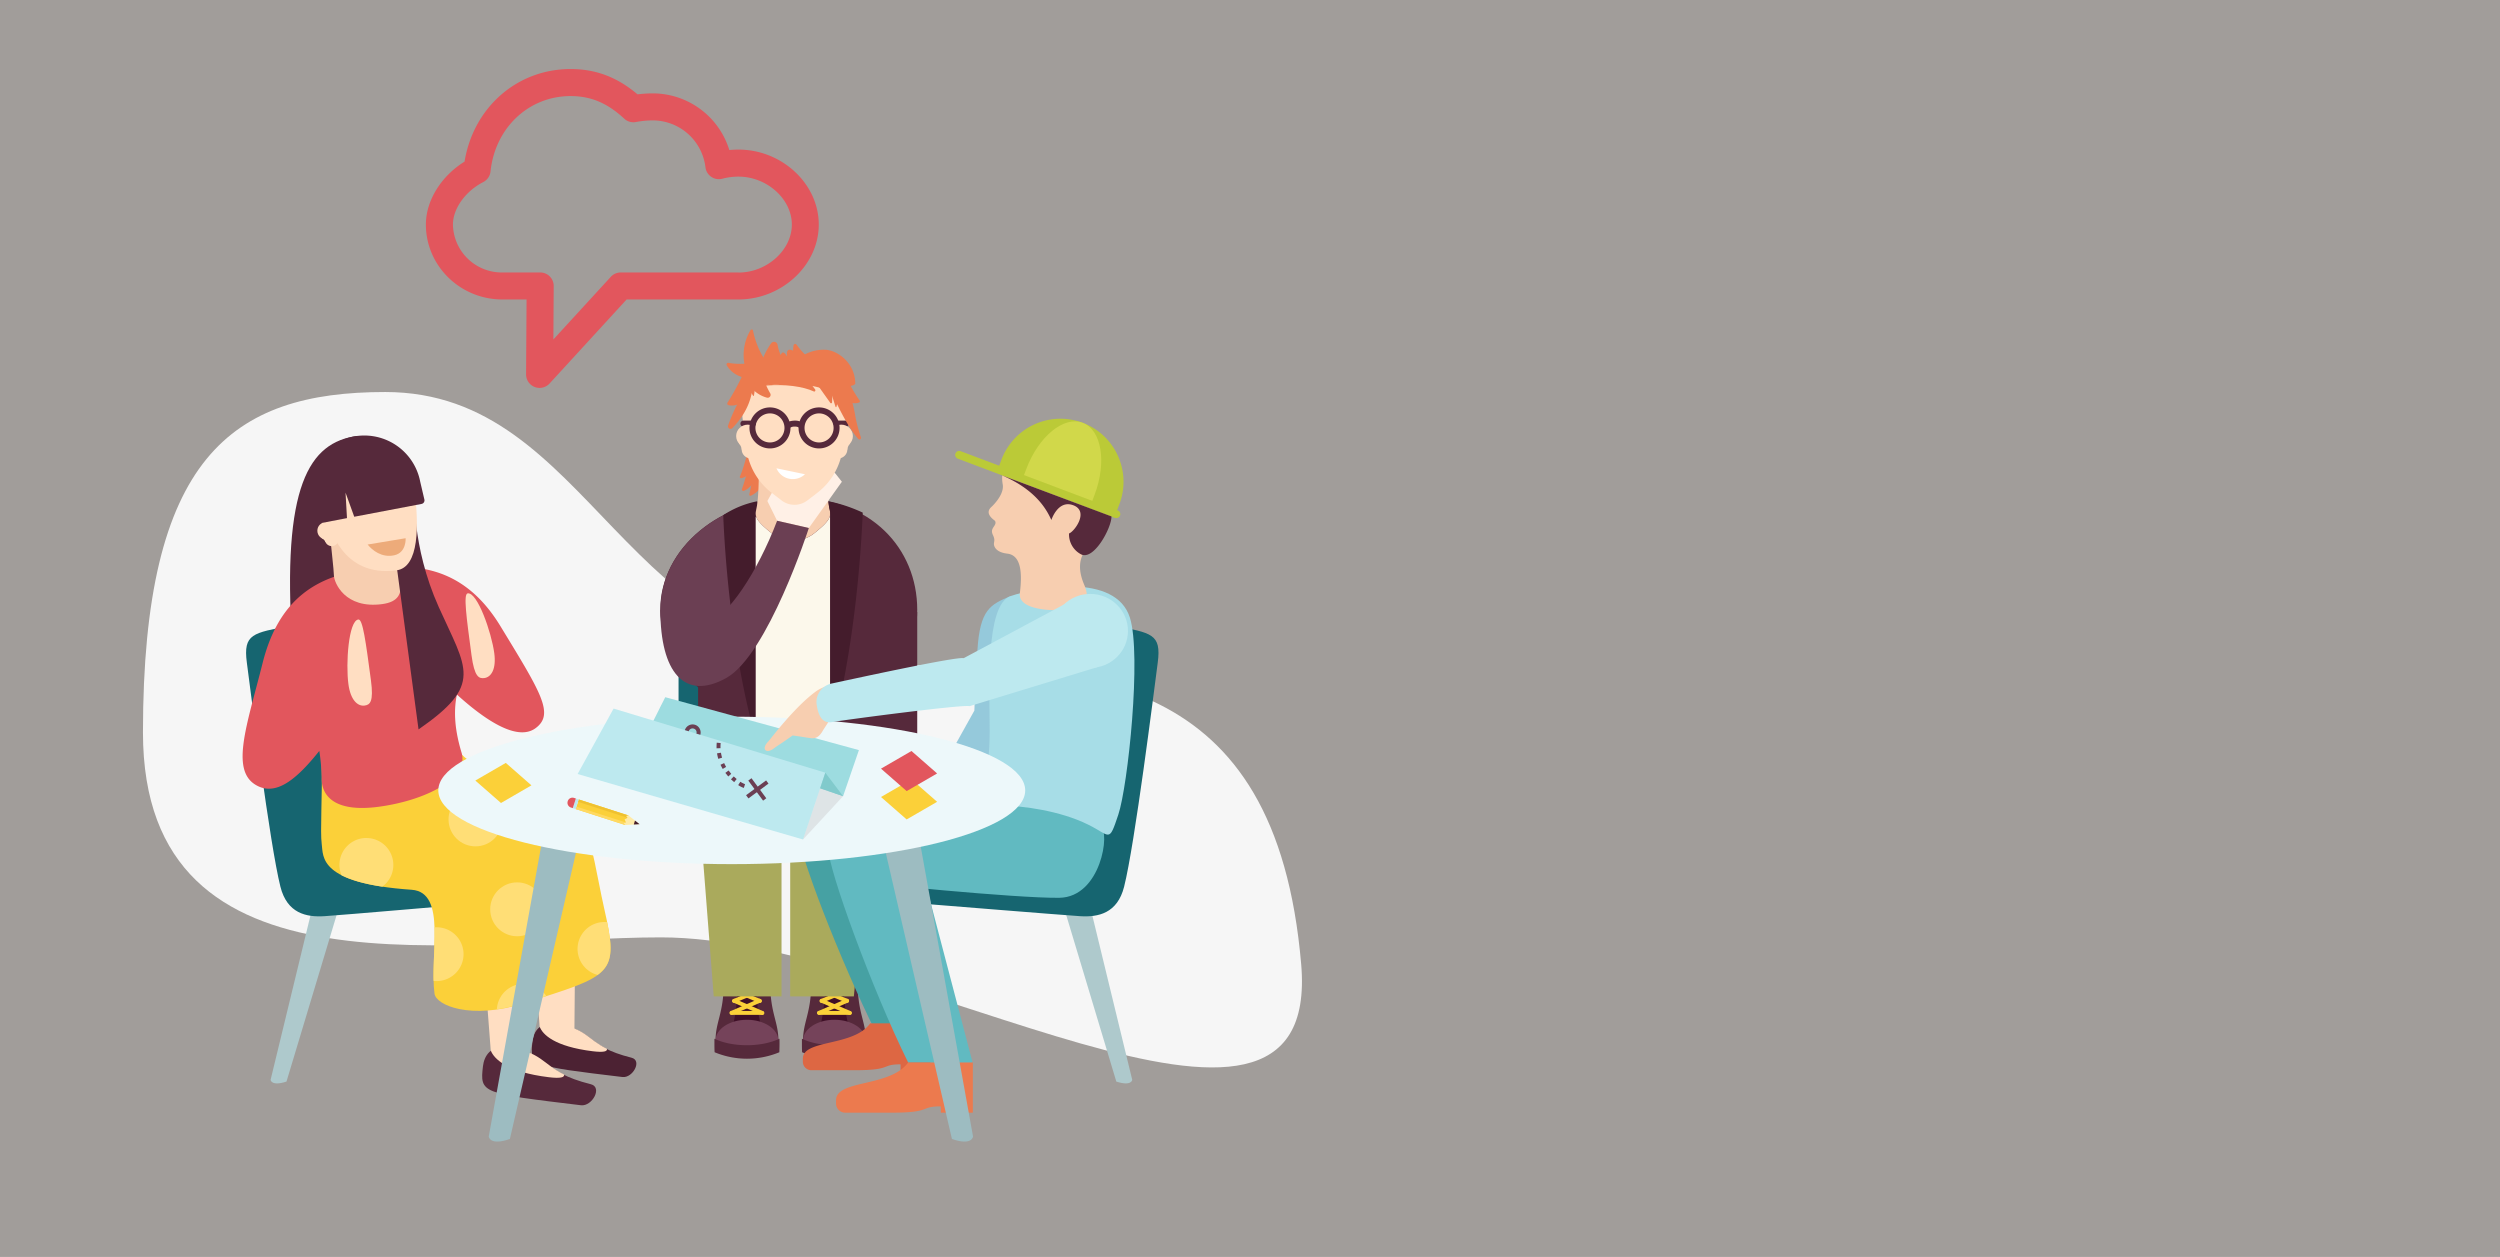 <?xml version="1.0" encoding="UTF-8"?> <svg xmlns="http://www.w3.org/2000/svg" id="Layer_1" data-name="Layer 1" viewBox="0 0 1275 641"><rect x="0" y="0" width="1275" height="641" fill="#808080" stroke="none"/><defs><style>.cls-1{opacity:0.4;}.cls-2{fill:#d3c8c1;}.cls-3{fill:#f6f6f6;}.cls-4{fill:#aec9cc;}.cls-5{fill:#4c2233;}.cls-6{fill:#ffdec2;}.cls-39,.cls-7{fill:#56293b;}.cls-8{fill:#ec7a4e;}.cls-9{fill:#3f0f27;}.cls-10{fill:#75435a;}.cls-11{fill:#fbd039;}.cls-12{fill:#166570;}.cls-13{fill:#6b3f53;}.cls-14{fill:#441c2c;}.cls-15{fill:#fcf8eb;}.cls-16{fill:#f7ceb0;}.cls-17{fill:#fff0e6;}.cls-18{fill:#fff;}.cls-19{fill:#a0a369;}.cls-20{fill:#aaaa5c;}.cls-21{fill:#46a1a3;}.cls-22{fill:#dd6743;}.cls-23{fill:#61bac1;}.cls-24{fill:#95c9db;}.cls-25{fill:#a7dde7;}.cls-26{fill:#bbca37;}.cls-27{fill:#d1d84a;}.cls-28{fill:#e2565d;}.cls-29{fill:#edab7a;}.cls-30{fill:#ffde76;}.cls-31{fill:#9dbcc1;}.cls-32{fill:#edf8fa;}.cls-33{fill:#efc130;}.cls-34{fill:#ffd961;}.cls-35{fill:#bde9ef;}.cls-36{fill:#ffeaa6;}.cls-37{fill:#9ddce0;}.cls-38{fill:#81cacc;}.cls-39{opacity:0.1;}</style></defs><g class="cls-1"><rect class="cls-2" width="1275" height="641"></rect></g><path class="cls-3" d="M197.47,197.93c106,0,120.06,139.35,254.84,139.35,102.21,0,199.34,2,212.29,152.42,10.86,126.06-202.12-13.64-326.5-13.64-100.68,0-264.19,35.69-264.19-104.55S119.08,197.93,197.47,197.93Z" transform="translate(-1 2)"></path><path class="cls-4" d="M163.55,447.5,139,548.73s.33,3.4,8.11.87l30.73-102.1Z" transform="translate(-1 2)"></path><path class="cls-4" d="M553.86,447.5l24.58,101.23s-.33,3.4-8.12.87L539.6,447.5Z" transform="translate(-1 2)"></path><path class="cls-5" d="M272.58,529c-1.47,12.69-.78,12.66,45.89,18.28,5.22.62,10.23-8.44,4.6-9.85-24.05-6-18.21-13.95-38.81-17.2C276.26,519,273.13,524.18,272.58,529Z" transform="translate(-1 2)"></path><path class="cls-6" d="M303.32,534.14c5.62.69,7.55.08,7.22-1.26-10.22-5-10.42-10.33-26.28-12.83-3.6-.57-6.21.18-8,1.6C277.71,525.58,283.79,531.75,303.32,534.14Z" transform="translate(-1 2)"></path><polygon class="cls-6" points="275.22 523.65 272.24 484.78 293.33 481.83 292.94 527.04 275.22 523.65"></polygon><path class="cls-7" d="M247.31,541.76c-1.6,13.83-.85,13.8,50,19.92,5.69.68,11.14-9.2,5-10.73-26.21-6.53-19.85-15.2-42.29-18.74C251.32,530.83,247.92,536.51,247.31,541.76Z" transform="translate(-1 2)"></path><path class="cls-6" d="M280.81,547.37c6.12.75,8.22.08,7.87-1.38-11.14-5.49-11.36-11.26-28.64-14-3.92-.62-6.76.19-8.76,1.75C252.91,538,259.53,544.76,280.81,547.37Z" transform="translate(-1 2)"></path><polygon class="cls-6" points="250.28 535.75 247.03 493.4 270.02 490.19 269.58 539.45 250.28 535.75"></polygon><path class="cls-8" d="M384,231.84c-1.22,4.53-3.4,12.27-4.59,15.49a.77.77,0,0,0,1,1c1.79-.7,4.81-2.81,7.57-9.13" transform="translate(-1 2)"></path><path class="cls-8" d="M385.77,237.28c-.55,2.2-1.83,9.76-2.64,12.78a.63.63,0,0,0,.86.75,13.47,13.47,0,0,0,6.62-7" transform="translate(-1 2)"></path><path class="cls-8" d="M382.35,228.79c-.52,1.56-2.49,9.07-4,12.18a.63.63,0,0,0,.73.89,8.46,8.46,0,0,0,4.55-2.81c2.32-2.88,3.22-8.13,3.22-8.13Z" transform="translate(-1 2)"></path><path class="cls-7" d="M365.92,528.66c0-9.44,4.16-14.1,4.16-28.85s-2.92-22.9,5.87-18.37a12.64,12.64,0,0,0,12,0c8.5-5.06,5.88,3.63,5.88,18.37S398,519.22,398,528.66" transform="translate(-1 2)"></path><path class="cls-9" d="M373.86,524.21H390c-4.57-14.33-3.32-30.85-2.16-42.7a12.7,12.7,0,0,1-11.86-.07C377.17,493.3,378.43,509.86,373.86,524.21Z" transform="translate(-1 2)"></path><path class="cls-10" d="M397.94,528.66c0,5.85-7.16,6-16,6s-16-.14-16-6,7.17-10.58,16-10.58S397.94,522.82,397.94,528.66Z" transform="translate(-1 2)"></path><path class="cls-7" d="M398.53,527.73c-4.15,2-10,3.33-16.59,3.33s-12.43-1.28-16.58-3.33c0,.81,0,1.64,0,2.47,0,1.51,0,3,.1,4.45a43,43,0,0,0,33,0c.06-1.46.1-2.94.1-4.45C398.56,529.37,398.55,528.54,398.53,527.73Z" transform="translate(-1 2)"></path><path class="cls-11" d="M389.63,515.57H374.26a1,1,0,0,1,0-2h15.37a1,1,0,1,1,0,2Z" transform="translate(-1 2)"></path><path class="cls-11" d="M374.26,515.57a1,1,0,0,1-.41-2l14.09-6.11a1,1,0,1,1,.81,1.87l-14.09,6.11A1.14,1.14,0,0,1,374.26,515.57Z" transform="translate(-1 2)"></path><path class="cls-11" d="M389.63,515.57a1.14,1.14,0,0,1-.4-.08l-14.1-6.11a1,1,0,0,1-.52-1.34,1,1,0,0,1,1.34-.53L390,513.62a1,1,0,0,1-.41,2Z" transform="translate(-1 2)"></path><path class="cls-11" d="M375.54,509.46a1,1,0,0,1-.39-2l12.37-5.14a1,1,0,0,1,.78,1.88l-12.37,5.14A.91.91,0,0,1,375.54,509.46Z" transform="translate(-1 2)"></path><path class="cls-11" d="M388.36,509.46a.91.91,0,0,1-.39-.08l-12.37-5.14a1,1,0,0,1,.78-1.88l12.37,5.14a1,1,0,0,1-.39,2Z" transform="translate(-1 2)"></path><path class="cls-11" d="M387.91,504.32a.91.91,0,0,1-.45-.11l-11.5-5.7a1,1,0,1,1,.91-1.83l11.49,5.71a1,1,0,0,1,.46,1.36A1,1,0,0,1,387.91,504.32Z" transform="translate(-1 2)"></path><path class="cls-11" d="M376,504.32a1,1,0,0,1-.45-1.93L387,496.68a1,1,0,0,1,1.36.46,1,1,0,0,1-.46,1.37l-11.49,5.7A.91.91,0,0,1,376,504.32Z" transform="translate(-1 2)"></path><path class="cls-11" d="M376.42,498.61a1,1,0,0,1-.46-1.93l11.3-5.59a1,1,0,0,1,.91,1.83l-11.3,5.59A1,1,0,0,1,376.42,498.61Z" transform="translate(-1 2)"></path><path class="cls-11" d="M387.45,498.61a1.06,1.06,0,0,1-.46-.1l-11.29-5.59a1,1,0,1,1,.9-1.83l11.3,5.59a1,1,0,0,1-.45,1.93Z" transform="translate(-1 2)"></path><path class="cls-7" d="M410.54,528.66c0-9.44,4.16-14.1,4.16-28.85s-2.92-22.9,5.88-18.37a12.64,12.64,0,0,0,12,0c8.49-5.06,5.87,3.63,5.87,18.37s4.16,19.41,4.16,28.85" transform="translate(-1 2)"></path><path class="cls-9" d="M418.48,524.21h16.17c-4.56-14.33-3.31-30.85-2.16-42.7a12.7,12.7,0,0,1-11.86-.07C421.79,493.3,423.05,509.86,418.48,524.21Z" transform="translate(-1 2)"></path><path class="cls-10" d="M442.57,528.66c0,5.85-7.17,6-16,6s-16-.14-16-6,7.16-10.58,16-10.58S442.57,522.82,442.57,528.66Z" transform="translate(-1 2)"></path><path class="cls-7" d="M443.15,527.73c-4.15,2-10,3.33-16.58,3.33s-12.43-1.28-16.59-3.33c0,.81,0,1.64,0,2.47,0,1.51,0,3,.1,4.45a43,43,0,0,0,33,0c.07-1.46.1-2.94.1-4.45C443.18,529.37,443.17,528.54,443.15,527.73Z" transform="translate(-1 2)"></path><path class="cls-11" d="M434.26,515.57H418.88a1,1,0,0,1,0-2h15.38a1,1,0,0,1,0,2Z" transform="translate(-1 2)"></path><path class="cls-11" d="M418.88,515.57a1,1,0,0,1-.41-2l14.1-6.11a1,1,0,0,1,1.34.53,1,1,0,0,1-.53,1.34l-14.09,6.11A1.19,1.19,0,0,1,418.88,515.57Z" transform="translate(-1 2)"></path><path class="cls-11" d="M434.25,515.57a1.14,1.14,0,0,1-.4-.08l-14.09-6.11a1,1,0,1,1,.81-1.87l14.09,6.11a1,1,0,0,1-.41,2Z" transform="translate(-1 2)"></path><path class="cls-11" d="M420.16,509.46a1,1,0,0,1-.39-2l12.37-5.14a1,1,0,0,1,.78,1.88l-12.36,5.14A1,1,0,0,1,420.16,509.46Z" transform="translate(-1 2)"></path><path class="cls-11" d="M433,509.46a.91.91,0,0,1-.39-.08l-12.37-5.14a1,1,0,1,1,.79-1.88l12.37,5.14a1,1,0,0,1,.55,1.33A1,1,0,0,1,433,509.46Z" transform="translate(-1 2)"></path><path class="cls-11" d="M432.53,504.32a.91.91,0,0,1-.45-.11l-11.49-5.7a1,1,0,0,1-.46-1.37,1,1,0,0,1,1.36-.46l11.5,5.71a1,1,0,0,1-.46,1.93Z" transform="translate(-1 2)"></path><path class="cls-11" d="M420.6,504.32a1,1,0,0,1-.91-.57,1,1,0,0,1,.46-1.36l11.49-5.71a1,1,0,1,1,.91,1.83l-11.5,5.7A.88.88,0,0,1,420.6,504.32Z" transform="translate(-1 2)"></path><path class="cls-11" d="M421,498.61a1,1,0,0,1-.91-.57,1,1,0,0,1,.46-1.36l11.3-5.59a1,1,0,0,1,.9,1.83l-11.3,5.59A1,1,0,0,1,421,498.61Z" transform="translate(-1 2)"></path><path class="cls-11" d="M432.07,498.61a1,1,0,0,1-.45-.1l-11.3-5.59a1,1,0,0,1,.9-1.83l11.3,5.59a1,1,0,0,1-.45,1.93Z" transform="translate(-1 2)"></path><rect class="cls-12" x="346.06" y="298.33" width="113.18" height="120.88"></rect><rect class="cls-7" x="356.03" y="312.16" width="111.76" height="62.33"></rect><path class="cls-7" d="M468.79,309c0,31.53-24,57.08-62.05,57.08s-69-25.55-69-57.08,30.88-57.08,69-57.08S468.79,277.48,468.79,309Z" transform="translate(-1 2)"></path><path class="cls-13" d="M415,252.33c-2.66-.26-5.37-.41-8.13-.41-38.09,0-69,25.56-69,57.08A49.77,49.77,0,0,0,348,338.7l20.14-1.2Z" transform="translate(-1 2)"></path><path class="cls-14" d="M387.32,253.62a34.42,34.42,0,0,1-.64,4.13,8.48,8.48,0,0,0-.28,2.32h0V364.19c.44.1.89.18,1.34.27-1.43-.28-2.84-.59-4.24-.95-9.86-40.52-12.9-83.35-13.65-102.77A48.77,48.77,0,0,1,387.32,253.62Z" transform="translate(-1 2)"></path><path class="cls-15" d="M424.38,260.07c-.09,2.61-2,5-8.06,9.85a17.47,17.47,0,0,1-21.82,0c-4.92-3.94-7.09-6.23-7.8-8.33h-.28V371.72a83.27,83.27,0,0,0,38,.63V260.07Z" transform="translate(-1 2)"></path><path class="cls-16" d="M423.21,231.85c-.71,5.68-.36,20.75.88,25.9.93,3.82.05,5.9-7.77,12.17a17.47,17.47,0,0,1-21.82,0c-7.83-6.27-8.7-8.35-7.78-12.17,1.24-5.15,1.6-20.22.89-25.9" transform="translate(-1 2)"></path><polygon class="cls-17" points="393.63 251.39 391.36 255.51 396.33 265.59 412.51 269.28 429.36 245.68 425.7 241.08 393.63 251.39"></polygon><path class="cls-6" d="M432.62,212.13h0a27.58,27.58,0,0,0,.21-3.3,26.63,26.63,0,0,0-53.25,0,25.64,25.64,0,0,0,.22,3.3h0l0,.18c.09.69.21,1.37.36,2.05l1.5,12.4a33.74,33.74,0,0,0,12.95,22.63l4.95,3.8a10.85,10.85,0,0,0,13.25,0l4.95-3.8a33.7,33.7,0,0,0,13-22.63l1.51-12.4c.14-.68.26-1.36.35-2.05Z" transform="translate(-1 2)"></path><path class="cls-13" d="M413.51,267.28S392.64,332,371.36,343.8s-33.59-2.88-33.59-34.8c0,0,14.28,8.42,24.15,6.25s25.42-25.43,35.41-51.66" transform="translate(-1 2)"></path><path class="cls-18" d="M397,236.83a9,9,0,0,0,9.59,5.42,8.91,8.91,0,0,0,4.94-2.38Z" transform="translate(-1 2)"></path><path class="cls-14" d="M423.47,253.62a34.42,34.42,0,0,0,.64,4.13,8.48,8.48,0,0,1,.28,2.32h0V364.19c-.44.1-.89.18-1.34.27,1.43-.28,2.84-.59,4.24-.95C437.17,323,440.21,278.86,441,259.44A77.54,77.54,0,0,0,423.47,253.62Z" transform="translate(-1 2)"></path><path class="cls-7" d="M403.72,216.28l-2.2-2.13c1.26-1.29,3.5-1.69,5.17-1.63a6,6,0,0,1,4.28,1.72l-2.35,1.95a3.19,3.19,0,0,0-2-.61A4.39,4.39,0,0,0,403.72,216.28Z" transform="translate(-1 2)"></path><path class="cls-7" d="M385,215.58h-4.85a1.53,1.53,0,0,1,0-3.06H385a1.53,1.53,0,1,1,0,3.06Z" transform="translate(-1 2)"></path><path class="cls-7" d="M432.49,215.58h-4.86a1.53,1.53,0,1,1,0-3.06h4.86a1.53,1.53,0,0,1,0,3.06Z" transform="translate(-1 2)"></path><ellipse class="cls-6" cx="381.35" cy="222.39" rx="5.91" ry="5.82"></ellipse><ellipse class="cls-6" cx="382.97" cy="229.18" rx="4.72" ry="4.65"></ellipse><path class="cls-6" d="M379.25,227.18a5.55,5.55,0,0,0-1.28-2.89c-.57-.59,2-2.77,2-2.77l2.07,1.64-2.28,4.61Z" transform="translate(-1 2)"></path><ellipse class="cls-6" cx="429.06" cy="222.39" rx="5.91" ry="5.82"></ellipse><ellipse class="cls-6" cx="427.44" cy="229.18" rx="4.72" ry="4.65"></ellipse><path class="cls-6" d="M433.16,227.18a5.48,5.48,0,0,1,1.29-2.89c.56-.59-2-2.77-2-2.77l-2.06,1.64,2.28,4.61Z" transform="translate(-1 2)"></path><path class="cls-7" d="M393.69,226.7a10.46,10.46,0,1,1,10.46-10.46A10.48,10.48,0,0,1,393.69,226.7Zm0-17.87a7.41,7.41,0,1,0,7.4,7.41A7.42,7.42,0,0,0,393.69,208.83Z" transform="translate(-1 2)"></path><path class="cls-7" d="M418.72,226.7a10.46,10.46,0,1,1,10.46-10.46A10.48,10.48,0,0,1,418.72,226.7Zm0-17.87a7.41,7.41,0,1,0,7.41,7.41A7.42,7.42,0,0,0,418.72,208.83Z" transform="translate(-1 2)"></path><path class="cls-19" d="M357,370.34V389.1s0,9.79,4.21,16.89,53.19,11.18,53.19,11.18l40.22-24.09V372.49Z" transform="translate(-1 2)"></path><path class="cls-20" d="M425.31,380.06h0c11.79,0,21.35,11.08,21.35,21.53l-10.2,104.57H404V401.59C404,391.14,413.52,380.06,425.31,380.06Z" transform="translate(-1 2)"></path><path class="cls-20" d="M378.23,380.06h0c11.79,0,21.35,11.08,21.35,21.53V506.16H365l-8.16-104.57C356.88,391.14,366.44,380.06,378.23,380.06Z" transform="translate(-1 2)"></path><path class="cls-21" d="M407.83,421.29c0,10.88,21.57,66.27,39.83,103.15h32.92L451.75,421.29Z" transform="translate(-1 2)"></path><path class="cls-22" d="M457.28,519.89H444.8c-8.45,12-34.35,8.08-34.35,18v1.57a4.35,4.35,0,0,0,4.35,4.35h22.33c19,0,13-3,23.15-3v3h15.24v-24Z" transform="translate(-1 2)"></path><path class="cls-8" d="M477.57,539.79H464.2c-9.06,12.84-36.82,8.66-36.82,19.34v1.67a4.66,4.66,0,0,0,4.67,4.66H456c20.32,0,13.92-3.21,24.8-3.21v3.21h16.35V539.79Z" transform="translate(-1 2)"></path><path class="cls-12" d="M569.24,317.13c19,3.72,24.15,4,22.21,18.78s-11.69,92.59-17.14,114.27c-3.44,13.68-13.24,15.67-22.5,15.07s-77-6.1-77-6.1L472.17,447l37.49-16,37.35-57Z" transform="translate(-1 2)"></path><path class="cls-23" d="M562.29,419.49c5.06,2.62.3,36.1-21.07,36.39s-99.64-7.39-106.56-8.87-23.18-22.78,3.31-31.66S520.45,397.9,562.29,419.49Z" transform="translate(-1 2)"></path><path class="cls-23" d="M423.35,430.42c0,10.88,22.52,72.49,40.77,109.37H497L468.29,430.42Z" transform="translate(-1 2)"></path><path class="cls-24" d="M516.41,302c-10.34,4.31-15.59,6.79-16.91,27.4s-1.57,31-1.57,31l-14.45,25.9,37.82,11.42Z" transform="translate(-1 2)"></path><path class="cls-25" d="M516.41,302c13.56-4.64,53.56-12,60.84,11,6,19-1,85.81-5.92,100.51s-3.84,10.69-15.46,5c-14.47-7.12-33.12-9.5-44.21-9.73s-5.92-17-5.92-37.76S503.32,306.44,516.41,302Z" transform="translate(-1 2)"></path><path class="cls-16" d="M547.37,220.89c-13.26-4-28.23,1.88-33.81,14.34h0a16.13,16.13,0,0,0-1.2,9.62c1,5-4.43,10.36-5.19,11.17s-4.59,3.25,1.12,7.47c0,0,1,.85-.08,2.53s-1.88,2.57-.79,4.89c1.18,2.49.5,3.2.48,4.44s.91,4.32,6.84,5c6.78.82,7.76,9.13,6.39,20.11s27.14,9.17,29.55,7.49,6.68-3.79,3.31-11.62c-2.89-6.71-3.33-13.16,1.31-18.79A31.48,31.48,0,0,0,568,260C572.72,243.26,563.5,225.75,547.37,220.89Z" transform="translate(-1 2)"></path><path class="cls-26" d="M571.92,255.05a32.14,32.14,0,1,0-60.14-22.7l-1.92,5.08L570,260.13Z" transform="translate(-1 2)"></path><path class="cls-27" d="M559.26,250.27c6.27-16.6,3.55-33-6.06-36.64s-22.5,6.89-28.77,23.5l-1.92,5.08,34.83,13.14Z" transform="translate(-1 2)"></path><path class="cls-26" d="M570,262.17a2,2,0,0,1-.72-.13l-79.8-30.12a2,2,0,1,1,1.44-3.82l79.8,30.12a2,2,0,0,1-.72,3.95Z" transform="translate(-1 2)"></path><path class="cls-7" d="M511.2,240.11c19,7.77,24.1,19.05,26,23.08,0,0,3.39-10.62,11.35-7.44s.31,13.47-2.34,14.31a11.46,11.46,0,0,0,5.86,10.5c6.55,3.93,15.88-13.36,15.78-19.19L511.2,240.11Z" transform="translate(-1 2)"></path><path class="cls-12" d="M149.09,317.13c-19,3.72-24.15,4-22.2,18.78S138.57,428.5,144,450.18c3.44,13.68,13.24,15.67,22.51,15.07s72.94-6.1,72.94-6.1L243.11,448l-34.43-17-37.35-57Z" transform="translate(-1 2)"></path><path class="cls-11" d="M165.08,388.08c.34,16-.86,34,0,40.4s-1.76,20,45.84,23.3c18.24,1.28,9.1,33.72,11.68,53,.79,5.93,18.46,13.42,45.21,5,46-14.54,49-14.54,41.29-48.64-7.24-32-8.11-64.82-43-68.29-32.19-3.21-32-14.78-32-14.78Z" transform="translate(-1 2)"></path><path class="cls-7" d="M183.18,220.32c-24.6,3.3-38.46,25.44-33.13,105.59l46.43-6.22Z" transform="translate(-1 2)"></path><path class="cls-28" d="M256.22,317.34c-19.89-32.68-46.43-31.89-68.64-28.92-24.64,3.3-44.34,14.7-52.61,47.59s-17.18,56.26-2,63.1c9.88,4.45,20.16-4.71,30.88-18.14a104.56,104.56,0,0,1,1.21,13.6c-.28,8.11,5.17,18.08,29.08,14.88s46.19-14.5,42.26-27.59C232.21,368,232.68,359,234,352.21c15.86,14.37,31.34,23.71,40.19,17.12C283.88,362.11,276.9,351.32,256.22,317.34Z" transform="translate(-1 2)"></path><path class="cls-16" d="M169.1,268.25c.9,10.32,2.09,19.73,2.2,23.29s5.54,17.11,24.63,14.55c16.87-2.26,6.24-17.63,4.68-29.32C199.73,270.26,169.1,268.25,169.1,268.25Z" transform="translate(-1 2)"></path><path class="cls-7" d="M214.45,370,199,254.61l13.5-6.23s-1.91,27.69,12.3,59.3S247.66,347.05,214.45,370Z" transform="translate(-1 2)"></path><circle class="cls-6" cx="185.25" cy="251.23" r="26.13"></circle><path class="cls-6" d="M167.49,261.43c1.42,4.71,7.62,31.2,35.74,27.44,11.5-1.54,11.68-22.52,8.92-43.11" transform="translate(-1 2)"></path><circle class="cls-6" cx="166.24" cy="270.67" r="4.39"></circle><circle class="cls-6" cx="169.19" cy="275.02" r="3.51"></circle><path class="cls-6" d="M166.92,274.27a4.24,4.24,0,0,0-1.67-1.69c-.56-.27.65-2.49.65-2.49l1.88.61-.34,3.85Z" transform="translate(-1 2)"></path><path class="cls-7" d="M215.31,243.67a29,29,0,0,0-57,10.93l2.56,10.92,17.09-3.28h0l-.74-13,4.44,12.3h0L216,255a1.84,1.84,0,0,0,1.44-2.22Z" transform="translate(-1 2)"></path><path class="cls-6" d="M239.52,300.61c-2.26.3-.69,11.81,1.95,31.55,1.49,11.11,3.77,12,6.54,11.65,3.51-.47,6.16-4.56,5.07-12.7C251.67,320.59,244.52,299.94,239.52,300.61Z" transform="translate(-1 2)"></path><path class="cls-29" d="M188.49,275.71c2.33,2.9,7.18,6.86,13.54,5.49s5.84-8.71,5.84-8.71Z" transform="translate(-1 2)"></path><path class="cls-6" d="M183.75,313.94c2.26-.31,3.78,11.21,6.42,30.95,1.49,11.11-.48,12.58-3.24,12.95-3.51.47-7.15-2.78-8.24-10.91C177.28,336.41,178.75,314.61,183.75,313.94Z" transform="translate(-1 2)"></path><circle class="cls-30" cx="263.74" cy="463.75" r="13.74"></circle><circle class="cls-30" cx="242.49" cy="417.9" r="13.74"></circle><path class="cls-30" d="M237.41,484.65a13.74,13.74,0,0,0-13.74-13.74c-.36,0-.72,0-1.07,0,.31,8.57-.7,18.65-.48,27.35.51.05,1,.09,1.55.09A13.75,13.75,0,0,0,237.41,484.65Z" transform="translate(-1 2)"></path><path class="cls-30" d="M268.11,499.75a13.74,13.74,0,0,0-13.71,13,85.43,85.43,0,0,0,13.4-3.09L279.61,506A13.73,13.73,0,0,0,268.11,499.75Z" transform="translate(-1 2)"></path><path class="cls-30" d="M310.65,468.28c-.44,0-.88-.06-1.33-.06a13.73,13.73,0,0,0-3.56,27C313.26,489.76,313.57,482.76,310.65,468.28Z" transform="translate(-1 2)"></path><path class="cls-30" d="M277.82,419.44a13.74,13.74,0,0,0,24.23,8.87c-2.34-8.7-5.4-16.51-10.28-22.61h-.21A13.75,13.75,0,0,0,277.82,419.44Z" transform="translate(-1 2)"></path><path class="cls-30" d="M187.86,425.37a13.74,13.74,0,0,0-12.7,19c4.49,2.3,11.1,4.36,20.82,5.83a13.73,13.73,0,0,0-8.12-24.81" transform="translate(-1 2)"></path><path class="cls-28" d="M377.63,74.29c-1.57,0-3.13.08-4.68.23a40.92,40.92,0,0,0-39.11-28.9,69.48,69.48,0,0,0-7.71.49c-10.39-8.79-21.32-12.9-34.14-12.9-27.34,0-49.55,19.64-54.07,47.21C226,87.81,218.2,100.31,218.2,112.51c0,21.08,17.51,38.22,39,38.22h12.35l-.25,38.17a6.89,6.89,0,0,0,4.37,6.46,7.13,7.13,0,0,0,2.52.48,6.92,6.92,0,0,0,5.08-2.24l39.3-42.87h57c22.21,0,41-17.5,41-38.22S399.84,74.29,377.63,74.29Zm0,62.67H317.57a6.87,6.87,0,0,0-5.07,2.23l-29.28,31.93.17-27.23a6.88,6.88,0,0,0-6.88-6.93H257.23A24.91,24.91,0,0,1,232,112.51c0-8.09,6.36-17,15.46-21.65a6.88,6.88,0,0,0,3.71-5.41C253.49,63.16,270.67,47,292,47c10.34,0,18.77,3.55,27.34,11.51a6.89,6.89,0,0,0,6.27,1.66,48,48,0,0,1,8.24-.77,27.14,27.14,0,0,1,26.93,23.9,6.89,6.89,0,0,0,8.6,5.85,32.1,32.1,0,0,1,8.26-1.07c14.49,0,27.2,11.43,27.2,24.45S392.12,137,377.63,137Z" transform="translate(-1 2)"></path><path class="cls-31" d="M278.26,422.43l-28,155.2s.44,4.85,10.78,1.25l36.12-156.45Z" transform="translate(-1 2)"></path><path class="cls-31" d="M469.25,422.43l28,155.2s-.43,4.85-10.77,1.25L450.31,422.43Z" transform="translate(-1 2)"></path><ellipse class="cls-32" cx="373.2" cy="403.11" rx="149.66" ry="37.6"></ellipse><path class="cls-8" d="M384.76,193.48a25,25,0,0,1-1-27.12.69.69,0,0,1,1.27.22c.9,4.6,3.8,13.95,9.91,19.11" transform="translate(-1 2)"></path><path class="cls-8" d="M406.11,188.7s-1.33-8.31-.39-14.58a.84.84,0,0,1,1.51-.36,38.27,38.27,0,0,0,5.83,6.42C417.1,183.63,411.93,188.7,406.11,188.7Z" transform="translate(-1 2)"></path><path class="cls-8" d="M408.76,180.47a20.66,20.66,0,0,1,12.76-4.12c6.11,0,15.67,6.44,15.67,17.41,0,0-2.58,4-22-1.86" transform="translate(-1 2)"></path><path class="cls-8" d="M407.92,178.27c-4.05-2.77-6.17-2.83-5.49,1.67,0,0-2.06-4.31-3.25-.81a21.29,21.29,0,0,1-1.62-5.31,1.83,1.83,0,0,0-3.26-.76,36,36,0,0,0-5.19,10.63L384,193.77l3.16,1.32,7.41-1.13,20.5-1.32,1.73-12Z" transform="translate(-1 2)"></path><path class="cls-8" d="M383.1,194.3a15.85,15.85,0,0,0,9,6.5,1.5,1.5,0,0,0,1.72-2.18,39.21,39.21,0,0,1-3.6-8.21" transform="translate(-1 2)"></path><path class="cls-8" d="M384.76,194.58c0,4.44-1.82,13.13-10.28,21.77a1.3,1.3,0,0,1-2.16-1.32,85.34,85.34,0,0,1,6.13-13.51c5.7-10.16,8-12.43,8-12.43" transform="translate(-1 2)"></path><path class="cls-8" d="M385.76,182.69c-2.22.75-7.88,1.33-13.21.36a.85.85,0,0,0-.9,1.26c1.48,2.59,5.56,7.35,15.48,6.86" transform="translate(-1 2)"></path><path class="cls-8" d="M379.75,203.13c-3.43,2-5.91,1.85-7.24,1.51a.89.89,0,0,1-.43-1.38A129.78,129.78,0,0,0,380.33,188l6.8.74-2,6.48Z" transform="translate(-1 2)"></path><path class="cls-8" d="M388.7,195.09c16.26-2.56,34.27-.89,37.23,5,2,4,7.1,15.32,12.78,21.77a.81.81,0,0,0,1.37-.79,78,78,0,0,1-2.89-10.88c-.62-4.57-4.32-22.65-15.63-23.94" transform="translate(-1 2)"></path><path class="cls-8" d="M432.44,190.09a84.69,84.69,0,0,0,7,12.24.61.61,0,0,1-.24.92c-1.18.48-3.86,1-7.91-1.27" transform="translate(-1 2)"></path><path class="cls-8" d="M417.19,193.25l7.27,10.22a.5.5,0,0,0,.9-.27l.38-8.35Z" transform="translate(-1 2)"></path><path class="cls-8" d="M424.62,197.49l2.5,8a.25.25,0,0,0,.47,0l1.13-4.53Z" transform="translate(-1 2)"></path><path class="cls-8" d="M382.61,195.84l2.44,3.95a.26.26,0,0,0,.48-.1l.89-5.89Z" transform="translate(-1 2)"></path><path class="cls-8" d="M391.78,194.66c9.44-.86,18.85.43,24.31,3,.54.26,1-.55.67-1l-3.49-4.57" transform="translate(-1 2)"></path><path class="cls-4" d="M341.57,364.61c0-.32.05-.65.09-1l-.09.68a13.73,13.73,0,0,1,.91-3.35l-.25.61a12.2,12.2,0,0,1,.95-1.83,2.55,2.55,0,0,0-4.4-2.58,15.84,15.84,0,0,0-2.31,7.44,2.55,2.55,0,0,0,4.35,1.8,2.84,2.84,0,0,0,.75-1.8Z" transform="translate(-1 2)"></path><rect class="cls-11" x="305.44" y="398.93" width="5.15" height="26.59" transform="translate(-179.77 581.07) rotate(-72.15)"></rect><rect class="cls-33" x="307.97" y="397.08" width="1.27" height="26.59" transform="translate(-177.6 580.36) rotate(-72.15)"></rect><rect class="cls-34" x="306.77" y="400.75" width="1.32" height="26.59" transform="translate(-181.91 581.78) rotate(-72.15)"></rect><rect class="cls-35" x="292.07" y="407.17" width="5.15" height="1.5" transform="translate(-184.94 565.36) rotate(-72.15)"></rect><path class="cls-28" d="M292.19,405.36h.1a2.53,2.53,0,0,1,2.53,2.53v1a0,0,0,0,1,0,0h-5.15a0,0,0,0,1,0,0v-1A2.53,2.53,0,0,1,292.19,405.36Z" transform="translate(-185.88 562.53) rotate(-72.15)"></path><polygon class="cls-36" points="318.88 420.75 318.1 419.79 319.29 419.49 318.54 417.93 320.07 417.05 319.32 416.16 320.46 415.84 326.17 420.33 318.88 420.75"></polygon><polygon class="cls-14" points="323.84 418.5 323.24 420.5 326.17 420.33 323.84 418.5"></polygon><polygon class="cls-37" points="330.98 372.08 339.28 355.57 438.04 382.56 429.97 406.05 330.98 372.08"></polygon><polygon class="cls-35" points="294.58 394.75 312.93 361.37 420.92 394.07 409.54 428.14 294.58 394.75"></polygon><polygon class="cls-11" points="271.03 400.53 255.5 409.53 242.42 398.08 257.95 389.08 271.03 400.53"></polygon><polygon class="cls-11" points="477.93 408.92 462.39 417.92 449.31 406.47 464.85 397.47 477.93 408.92"></polygon><polygon class="cls-28" points="477.93 394.46 462.39 403.46 449.31 392.01 464.85 383.01 477.93 394.46"></polygon><ellipse class="cls-35" cx="556.03" cy="321.76" rx="19.23" ry="18.86"></ellipse><path class="cls-16" d="M427.1,351.51s-2.68-3.84-2.71-3.8l-1,.06-.58.18a17.14,17.14,0,0,0-6.07,2.95C405.84,359,393.93,375,392.79,376.19c-3.66,3.73-1.24,6.59,2.85,3.52,2.89-2.18,2.22-1.35,9.57-6.62,3.76.47,6.43,1,9.51,1.4,2.89.34,4.62-1.49,6-4l11.56-17.95-4.27-2.88Z" transform="translate(-1 2)"></path><path class="cls-35" d="M552.8,301.36l-60.33,32.31c-3.76-1-61.9,11.79-67.26,12.92a9.64,9.64,0,0,0-7.78,10.27c.44,2.89,1.46,10.46,7.78,9.42,9.08-1.49,66.93-9.09,70.28-8.13l64.92-19.83Z" transform="translate(-1 2)"></path><polygon class="cls-38" points="420.92 394.07 429.97 406.05 418.26 402.03 420.92 394.07"></polygon><polygon class="cls-39" points="409.54 428.14 429.97 406.05 418.26 402.03 409.54 428.14"></polygon><rect class="cls-13" x="386.2" y="394.23" width="2.04" height="12.71" transform="translate(-163.2 310.16) rotate(-36.42)"></rect><rect class="cls-13" x="380.86" y="399.56" width="12.71" height="2.04" transform="translate(-163.2 310.15) rotate(-36.42)"></rect><path class="cls-13" d="M366.45,379.64a23.16,23.16,0,0,1,.09-2.88l2,.2a20.75,20.75,0,0,0-.08,2.61Z" transform="translate(-1 2)"></path><path class="cls-13" d="M367.32,385a21,21,0,0,1-.63-2.8l2-.31a22,22,0,0,0,.57,2.53Z" transform="translate(-1 2)"></path><path class="cls-13" d="M369.59,390.16a21.76,21.76,0,0,1-1.12-2.14l1.85-.85a20.26,20.26,0,0,0,1,1.95Z" transform="translate(-1 2)"></path><path class="cls-13" d="M372.41,394c-.52-.59-1-1.2-1.48-1.83l1.64-1.21c.43.58.88,1.14,1.36,1.69Z" transform="translate(-1 2)"></path><path class="cls-13" d="M375.41,396.89c-.55-.45-1.1-.94-1.62-1.44l1.42-1.47c.48.47,1,.91,1.49,1.33Z" transform="translate(-1 2)"></path><path class="cls-13" d="M380.34,399.85a12.62,12.62,0,0,1-2.86-1.45l1.1-1.71a11.65,11.65,0,0,0,2.4,1.23Z" transform="translate(-1 2)"></path><path class="cls-13" d="M358.17,372.73l-2-.59a2,2,0,0,0-1.36-2.55,2,2,0,0,0-1.56.15,2,2,0,0,0-1,1.21l-1.95-.59a4,4,0,0,1,2-2.42,4.11,4.11,0,0,1,3.11-.31,4,4,0,0,1,2.42,2A4.1,4.1,0,0,1,358.17,372.73Z" transform="translate(-1 2)"></path></svg> 